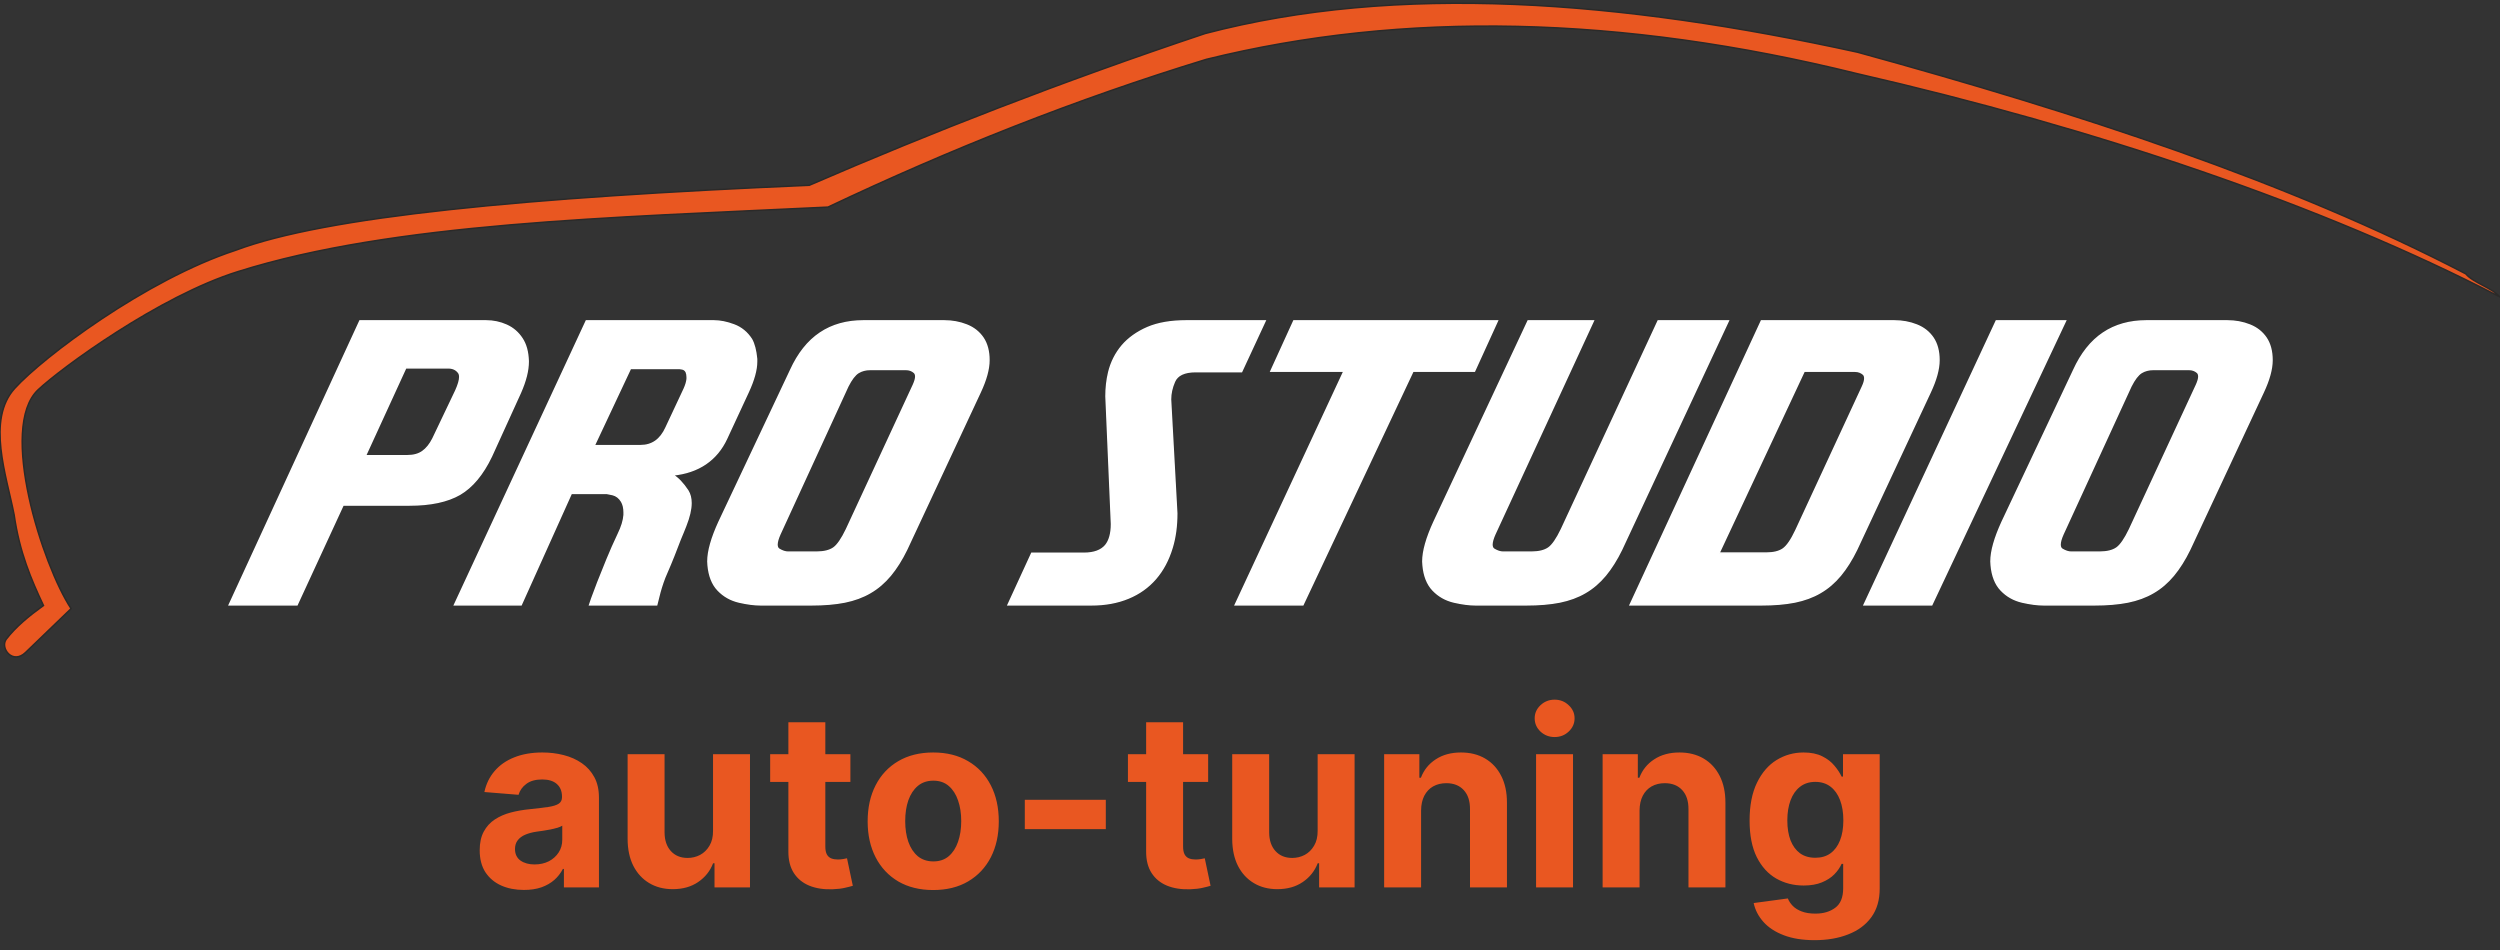 <?xml version="1.0" encoding="UTF-8"?> <svg xmlns="http://www.w3.org/2000/svg" width="471" height="179" viewBox="0 0 471 179" fill="none"><rect x="0" y="0" width="471" height="179" fill="#333333" stroke="none"/><path fill-rule="evenodd" clip-rule="evenodd" d="M2.772 73.168C-2.593 79.089 1.228 89.613 2.665 97.008C3.67 104.025 5.862 109.156 8.186 114.077C5.451 116.044 2.95 118.106 1.153 120.453C-0.01 122.141 2.387 125.266 4.808 122.934C7.67 120.178 10.532 117.422 13.394 114.666C8.034 106.55 -0.345 80.51 7.185 73.431C11.569 69.31 30 55.801 44.842 51.166C74.237 41.931 114.913 41.012 155.995 39.019C179.033 28.104 202.729 18.685 227.268 11.184C264.371 2.011 305.521 2.917 349.754 13.847C394.912 24.209 437.766 38.715 470.915 55.904C469.593 54.278 465.878 53.22 464.556 51.594C430.987 34.119 391.445 21.243 349.989 9.843C305.142 0.004 263.26 -3.191 227.045 6.315C199.888 15.398 175.379 24.997 152.466 34.907C99.203 37.171 61.343 40.757 44.353 47.163C27.497 52.692 8.139 67.247 2.772 73.168Z" fill="#E95721" stroke="#2B2A29" stroke-width="0.288" stroke-miterlimit="22.926"></path><path d="M55.957 113.948H43.196L67.811 60.461H91.568C92.928 60.461 94.213 60.728 95.435 61.276C96.644 61.823 97.614 62.664 98.345 63.784C99.076 64.892 99.453 66.305 99.504 67.998V68.177C99.504 69.819 99.013 71.767 98.03 73.995L92.576 85.976C90.951 89.375 88.96 91.756 86.63 93.118C84.287 94.468 81.125 95.143 77.145 95.143H64.636L55.957 113.948ZM76.779 85.861C77.926 85.861 78.883 85.594 79.614 85.072C80.357 84.55 81.012 83.748 81.566 82.653L85.887 73.588C86.378 72.493 86.63 71.64 86.63 71.016C86.63 70.647 86.542 70.354 86.365 70.15C85.925 69.59 85.295 69.297 84.488 69.297H76.439L68.843 85.861H76.779ZM141.577 63.924C142.068 64.803 142.384 66.025 142.534 67.616V68.139C142.534 69.679 142.006 71.601 140.947 73.88L136.891 82.615C135.959 84.626 134.636 86.218 132.936 87.376C131.248 88.522 129.182 89.235 126.738 89.477C127.696 90.05 128.653 91.043 129.585 92.456C129.975 93.08 130.177 93.857 130.177 94.774C130.177 95.971 129.837 97.397 129.182 99.064L128.703 100.261C128.351 101.076 127.973 102.018 127.57 103.088C127.166 104.157 126.738 105.24 126.285 106.321C125.831 107.404 125.479 108.231 125.226 108.804C124.735 110.09 124.37 111.275 124.118 112.344L123.715 113.948H111.093L111.496 112.751C111.773 111.987 112.151 110.969 112.642 109.708C113.134 108.461 113.713 107.035 114.356 105.443C115.01 103.852 115.716 102.247 116.484 100.63C117.152 99.268 117.517 98.058 117.593 97.014V96.531C117.593 95.703 117.429 95.028 117.114 94.481C116.686 93.78 116.132 93.348 115.414 93.17L114.343 92.953H107.629L98.181 113.948H85.635L110.463 60.461H134.498C135.669 60.461 136.941 60.716 138.289 61.225C139.65 61.734 140.746 62.638 141.577 63.924ZM128.917 73.257C129.245 72.531 129.421 71.907 129.472 71.385V71.054C129.472 70.685 129.409 70.341 129.283 70.048C129.094 69.717 128.829 69.539 128.514 69.488L128.036 69.412H118.777L111.937 83.964H120.692C121.775 83.964 122.707 83.684 123.514 83.124C124.307 82.564 124.975 81.711 125.491 80.565L128.917 73.257ZM170.802 103.546C169.869 105.456 168.849 107.073 167.741 108.409C166.632 109.734 165.385 110.816 163.974 111.631C162.576 112.458 160.964 113.044 159.162 113.413C157.348 113.77 155.257 113.948 152.864 113.948H143.316C142.131 113.948 140.758 113.77 139.209 113.413C137.66 113.044 136.35 112.306 135.279 111.185C134.208 110.065 133.591 108.486 133.414 106.449C133.389 106.232 133.377 106.003 133.377 105.774C133.377 103.839 134.082 101.356 135.48 98.313L148.959 69.743C150.382 66.611 152.234 64.281 154.514 62.753C156.782 61.225 159.503 60.461 162.652 60.461H177.894C179.393 60.461 180.804 60.716 182.114 61.238C183.436 61.76 184.457 62.575 185.2 63.669C185.931 64.764 186.308 66.152 186.308 67.846C186.308 69.539 185.754 71.563 184.645 73.919L170.802 103.546ZM153.859 104.03C155.245 104.03 156.303 103.762 157.059 103.241C157.802 102.718 158.608 101.547 159.477 99.739L172.099 72.505C172.389 71.856 172.54 71.334 172.54 70.939C172.54 70.621 172.452 70.366 172.275 70.188C171.835 69.793 171.306 69.602 170.688 69.602H163.937C163.105 69.602 162.362 69.793 161.707 70.188C161.052 70.596 160.397 71.449 159.729 72.773L146.931 100.63C146.553 101.471 146.377 102.133 146.377 102.604C146.377 103.037 146.515 103.33 146.817 103.508C147.41 103.852 147.951 104.03 148.443 104.03H153.859ZM205.607 113.948H189.924L194.383 104.246H204.208C206.098 104.246 207.458 103.75 208.302 102.757C209.033 101.865 209.411 100.516 209.411 98.733L208.378 74.67C208.378 73.104 208.542 71.589 208.895 70.125C209.361 68.228 210.205 66.572 211.414 65.134C212.636 63.708 214.235 62.575 216.2 61.722C218.166 60.881 220.597 60.461 223.507 60.461H238.346L233.912 70.01H225.27C223.129 70.01 221.794 70.647 221.252 71.907C220.76 73.053 220.521 74.16 220.521 75.23L221.693 96.709C221.693 99.103 221.403 101.267 220.811 103.202C220.118 105.494 219.085 107.429 217.712 109.021C216.327 110.612 214.626 111.835 212.585 112.675C210.532 113.528 208.214 113.948 205.607 113.948ZM282.107 60.461L277.786 69.934H266.197L245.463 113.948H232.728L253.21 69.934H239.441L243.762 60.461H282.107ZM325.616 60.461L305.499 103.546C304.567 105.456 303.547 107.073 302.438 108.409C301.33 109.734 300.082 110.816 298.672 111.631C297.274 112.458 295.661 113.044 293.86 113.413C292.046 113.77 289.954 113.948 287.561 113.948H278.013C276.829 113.948 275.456 113.77 273.907 113.413C272.357 113.044 271.047 112.306 269.976 111.185C268.906 110.065 268.288 108.486 268.112 106.449C268.086 106.232 268.074 106.003 268.074 105.774C268.074 103.839 268.779 101.356 270.178 98.313L287.901 60.461H300.183L281.628 100.63C281.25 101.471 281.074 102.133 281.074 102.604C281.074 103.037 281.212 103.33 281.515 103.508C282.107 103.852 282.649 104.03 283.14 104.03H288.556C289.942 104.03 291 103.762 291.756 103.241C292.499 102.718 293.305 101.547 294.175 99.739L312.402 60.461H325.616ZM332.746 104.208C334.119 104.208 335.19 103.953 335.933 103.432C336.689 102.909 337.495 101.738 338.352 99.917L350.898 72.837C351.2 72.2 351.339 71.678 351.339 71.271C351.339 70.952 351.25 70.71 351.087 70.532C350.646 70.137 350.117 69.934 349.5 69.934H339.901L323.853 104.208H332.746ZM307.124 113.948L331.852 60.461H356.881C358.381 60.461 359.791 60.716 361.101 61.238C362.424 61.76 363.444 62.575 364.187 63.669C364.918 64.764 365.296 66.152 365.296 67.846C365.296 69.539 364.742 71.563 363.633 73.919L349.789 103.546C348.857 105.456 347.837 107.073 346.728 108.409C345.62 109.734 344.373 110.816 342.962 111.631C341.564 112.458 339.951 113.044 338.15 113.413C336.336 113.77 334.245 113.948 331.852 113.948H307.124ZM351.2 113.948L376.104 60.461H389.142L363.936 113.948H351.2ZM412.534 103.546C411.602 105.456 410.581 107.073 409.473 108.409C408.364 109.734 407.118 110.816 405.707 111.631C404.308 112.458 402.696 113.044 400.895 113.413C399.081 113.77 396.99 113.948 394.596 113.948H385.048C383.864 113.948 382.491 113.77 380.941 113.413C379.392 113.044 378.082 112.306 377.011 111.185C375.94 110.065 375.323 108.486 375.147 106.449C375.122 106.232 375.109 106.003 375.109 105.774C375.109 103.839 375.814 101.356 377.212 98.313L390.691 69.743C392.115 66.611 393.966 64.281 396.246 62.753C398.514 61.225 401.235 60.461 404.384 60.461H419.626C421.125 60.461 422.536 60.716 423.846 61.238C425.169 61.76 426.189 62.575 426.932 63.669C427.663 64.764 428.041 66.152 428.041 67.846C428.041 69.539 427.487 71.563 426.378 73.919L412.534 103.546ZM395.592 104.03C396.977 104.03 398.035 103.762 398.791 103.241C399.534 102.718 400.34 101.547 401.209 99.739L413.832 72.505C414.121 71.856 414.272 71.334 414.272 70.939C414.272 70.621 414.184 70.366 414.008 70.188C413.567 69.793 413.038 69.602 412.421 69.602H405.669C404.837 69.602 404.094 69.793 403.439 70.188C402.784 70.596 402.129 71.449 401.461 72.773L388.663 100.63C388.285 101.471 388.109 102.133 388.109 102.604C388.109 103.037 388.248 103.33 388.55 103.508C389.142 103.852 389.683 104.03 390.175 104.03H395.592Z" fill="white" stroke="white" stroke-width="0.288" stroke-miterlimit="22.926"></path><path d="M98.708 167.665C97.106 167.665 95.68 167.387 94.427 166.832C93.174 166.265 92.183 165.432 91.453 164.332C90.734 163.221 90.375 161.837 90.375 160.182C90.375 158.787 90.631 157.616 91.143 156.669C91.654 155.721 92.352 154.958 93.234 154.381C94.116 153.804 95.118 153.368 96.24 153.074C97.373 152.78 98.561 152.573 99.803 152.453C101.262 152.301 102.439 152.159 103.332 152.028C104.225 151.887 104.873 151.68 105.276 151.407C105.679 151.135 105.881 150.732 105.881 150.198V150.1C105.881 149.065 105.554 148.265 104.901 147.698C104.258 147.132 103.343 146.849 102.155 146.849C100.903 146.849 99.906 147.126 99.165 147.682C98.425 148.227 97.934 148.913 97.695 149.741L91.257 149.218C91.584 147.693 92.226 146.375 93.185 145.264C94.144 144.142 95.38 143.281 96.894 142.682C98.419 142.072 100.184 141.767 102.188 141.767C103.582 141.767 104.917 141.93 106.191 142.257C107.477 142.584 108.615 143.09 109.606 143.777C110.608 144.463 111.398 145.345 111.976 146.424C112.553 147.491 112.842 148.771 112.842 150.264V167.191H106.24V163.711H106.044C105.641 164.495 105.102 165.187 104.427 165.786C103.751 166.374 102.94 166.837 101.992 167.175C101.044 167.502 99.95 167.665 98.708 167.665ZM100.701 162.861C101.725 162.861 102.629 162.66 103.414 162.257C104.198 161.843 104.813 161.287 105.26 160.59C105.707 159.893 105.93 159.103 105.93 158.221V155.558C105.712 155.699 105.412 155.83 105.031 155.95C104.661 156.059 104.241 156.162 103.773 156.26C103.305 156.347 102.836 156.429 102.368 156.505C101.899 156.571 101.475 156.631 101.093 156.685C100.276 156.805 99.563 156.995 98.953 157.257C98.343 157.518 97.869 157.872 97.531 158.319C97.194 158.755 97.025 159.299 97.025 159.953C97.025 160.901 97.368 161.625 98.054 162.126C98.751 162.616 99.634 162.861 100.701 162.861ZM134.336 156.505V142.094H141.297V167.191H134.614V162.633H134.353C133.786 164.103 132.844 165.285 131.526 166.178C130.219 167.072 128.623 167.518 126.738 167.518C125.061 167.518 123.585 167.137 122.31 166.374C121.036 165.612 120.039 164.528 119.32 163.123C118.612 161.718 118.253 160.035 118.242 158.074V142.094H125.202V156.832C125.213 158.314 125.611 159.485 126.395 160.345C127.18 161.206 128.231 161.636 129.549 161.636C130.388 161.636 131.172 161.445 131.902 161.064C132.632 160.672 133.22 160.095 133.666 159.332C134.124 158.57 134.347 157.627 134.336 156.505ZM160.214 142.094V147.322H145.1V142.094H160.214ZM148.531 136.081H155.492V159.479C155.492 160.122 155.59 160.623 155.786 160.982C155.982 161.331 156.255 161.576 156.603 161.718C156.963 161.859 157.377 161.93 157.845 161.93C158.172 161.93 158.499 161.903 158.825 161.848C159.152 161.783 159.403 161.734 159.577 161.701L160.672 166.881C160.323 166.99 159.833 167.115 159.201 167.257C158.569 167.409 157.801 167.502 156.897 167.535C155.22 167.6 153.749 167.377 152.486 166.865C151.233 166.353 150.258 165.557 149.561 164.479C148.864 163.401 148.52 162.039 148.531 160.394V136.081ZM175.819 167.682C173.28 167.682 171.085 167.142 169.234 166.064C167.393 164.975 165.971 163.461 164.969 161.522C163.967 159.572 163.466 157.311 163.466 154.741C163.466 152.148 163.967 149.882 164.969 147.943C165.971 145.993 167.393 144.479 169.234 143.401C171.085 142.312 173.28 141.767 175.819 141.767C178.357 141.767 180.546 142.312 182.387 143.401C184.239 144.479 185.666 145.993 186.668 147.943C187.67 149.882 188.171 152.148 188.171 154.741C188.171 157.311 187.67 159.572 186.668 161.522C185.666 163.461 184.239 164.975 182.387 166.064C180.546 167.142 178.357 167.682 175.819 167.682ZM175.851 162.29C177.006 162.29 177.97 161.963 178.743 161.309C179.517 160.645 180.099 159.741 180.492 158.597C180.895 157.453 181.096 156.151 181.096 154.692C181.096 153.232 180.895 151.93 180.492 150.786C180.099 149.643 179.517 148.739 178.743 148.074C177.97 147.41 177.006 147.077 175.851 147.077C174.686 147.077 173.705 147.41 172.91 148.074C172.126 148.739 171.532 149.643 171.129 150.786C170.737 151.93 170.541 153.232 170.541 154.692C170.541 156.151 170.737 157.453 171.129 158.597C171.532 159.741 172.126 160.645 172.91 161.309C173.705 161.963 174.686 162.29 175.851 162.29ZM208.334 150.688V156.211H193.073V150.688H208.334ZM227.615 142.094V147.322H212.501V142.094H227.615ZM215.932 136.081H222.893V159.479C222.893 160.122 222.991 160.623 223.187 160.982C223.383 161.331 223.655 161.576 224.004 161.718C224.363 161.859 224.777 161.93 225.246 161.93C225.573 161.93 225.899 161.903 226.226 161.848C226.553 161.783 226.804 161.734 226.978 161.701L228.073 166.881C227.724 166.99 227.234 167.115 226.602 167.257C225.97 167.409 225.202 167.502 224.298 167.535C222.621 167.6 221.15 167.377 219.886 166.865C218.634 166.353 217.659 165.557 216.962 164.479C216.264 163.401 215.921 162.039 215.932 160.394V136.081ZM248.244 156.505V142.094H255.205V167.191H248.522V162.633H248.26C247.694 164.103 246.751 165.285 245.433 166.178C244.126 167.072 242.53 167.518 240.646 167.518C238.968 167.518 237.492 167.137 236.218 166.374C234.943 165.612 233.947 164.528 233.228 163.123C232.52 161.718 232.16 160.035 232.149 158.074V142.094H239.11V156.832C239.121 158.314 239.518 159.485 240.303 160.345C241.087 161.206 242.138 161.636 243.456 161.636C244.295 161.636 245.079 161.445 245.809 161.064C246.539 160.672 247.127 160.095 247.574 159.332C248.031 158.57 248.255 157.627 248.244 156.505ZM267.733 152.682V167.191H260.772V142.094H267.406V146.522H267.7C268.256 145.062 269.187 143.907 270.494 143.058C271.801 142.197 273.386 141.767 275.249 141.767C276.992 141.767 278.512 142.148 279.808 142.911C281.104 143.673 282.112 144.763 282.831 146.179C283.55 147.584 283.909 149.261 283.909 151.211V167.191H276.948V152.453C276.959 150.917 276.567 149.719 275.772 148.858C274.977 147.987 273.882 147.551 272.488 147.551C271.551 147.551 270.723 147.753 270.004 148.156C269.296 148.559 268.741 149.147 268.337 149.92C267.945 150.683 267.744 151.603 267.733 152.682ZM289.395 167.191V142.094H296.356V167.191H289.395ZM292.892 138.859C291.857 138.859 290.969 138.515 290.228 137.829C289.499 137.132 289.134 136.299 289.134 135.329C289.134 134.371 289.499 133.548 290.228 132.862C290.969 132.165 291.857 131.816 292.892 131.816C293.927 131.816 294.809 132.165 295.539 132.862C296.28 133.548 296.65 134.371 296.65 135.329C296.65 136.299 296.28 137.132 295.539 137.829C294.809 138.515 293.927 138.859 292.892 138.859ZM308.892 152.682V167.191H301.932V142.094H308.566V146.522H308.86C309.415 145.062 310.347 143.907 311.654 143.058C312.961 142.197 314.546 141.767 316.409 141.767C318.152 141.767 319.671 142.148 320.967 142.911C322.264 143.673 323.271 144.763 323.99 146.179C324.709 147.584 325.069 149.261 325.069 151.211V167.191H318.108V152.453C318.119 150.917 317.727 149.719 316.931 148.858C316.136 147.987 315.042 147.551 313.647 147.551C312.71 147.551 311.883 147.753 311.164 148.156C310.456 148.559 309.9 149.147 309.497 149.92C309.105 150.683 308.903 151.603 308.892 152.682ZM341.862 177.126C339.607 177.126 337.673 176.815 336.061 176.195C334.46 175.585 333.185 174.751 332.238 173.695C331.29 172.638 330.674 171.451 330.391 170.133L336.829 169.267C337.025 169.768 337.336 170.236 337.76 170.672C338.185 171.107 338.746 171.456 339.443 171.717C340.151 171.99 341.012 172.126 342.025 172.126C343.539 172.126 344.786 171.756 345.767 171.015C346.758 170.285 347.254 169.06 347.254 167.338V162.747H346.96C346.655 163.444 346.197 164.103 345.587 164.724C344.977 165.345 344.193 165.852 343.234 166.244C342.276 166.636 341.132 166.832 339.803 166.832C337.918 166.832 336.203 166.396 334.656 165.525C333.12 164.642 331.894 163.297 330.979 161.489C330.075 159.67 329.623 157.371 329.623 154.594C329.623 151.75 330.086 149.376 331.012 147.469C331.938 145.563 333.169 144.136 334.705 143.189C336.252 142.241 337.946 141.767 339.787 141.767C341.192 141.767 342.368 142.007 343.316 142.486C344.264 142.954 345.026 143.543 345.603 144.251C346.192 144.948 346.644 145.634 346.96 146.309H347.221V142.094H354.133V167.437C354.133 169.572 353.61 171.358 352.564 172.796C351.518 174.234 350.07 175.312 348.218 176.031C346.377 176.761 344.258 177.126 341.862 177.126ZM342.009 161.603C343.131 161.603 344.078 161.325 344.852 160.77C345.636 160.203 346.235 159.397 346.649 158.352C347.074 157.295 347.286 156.031 347.286 154.561C347.286 153.09 347.079 151.816 346.665 150.737C346.252 149.648 345.652 148.804 344.868 148.205C344.084 147.606 343.131 147.306 342.009 147.306C340.865 147.306 339.901 147.617 339.117 148.237C338.332 148.847 337.739 149.697 337.336 150.786C336.933 151.876 336.731 153.134 336.731 154.561C336.731 156.01 336.933 157.262 337.336 158.319C337.75 159.365 338.343 160.176 339.117 160.754C339.901 161.32 340.865 161.603 342.009 161.603Z" fill="#E95721"></path></svg> 